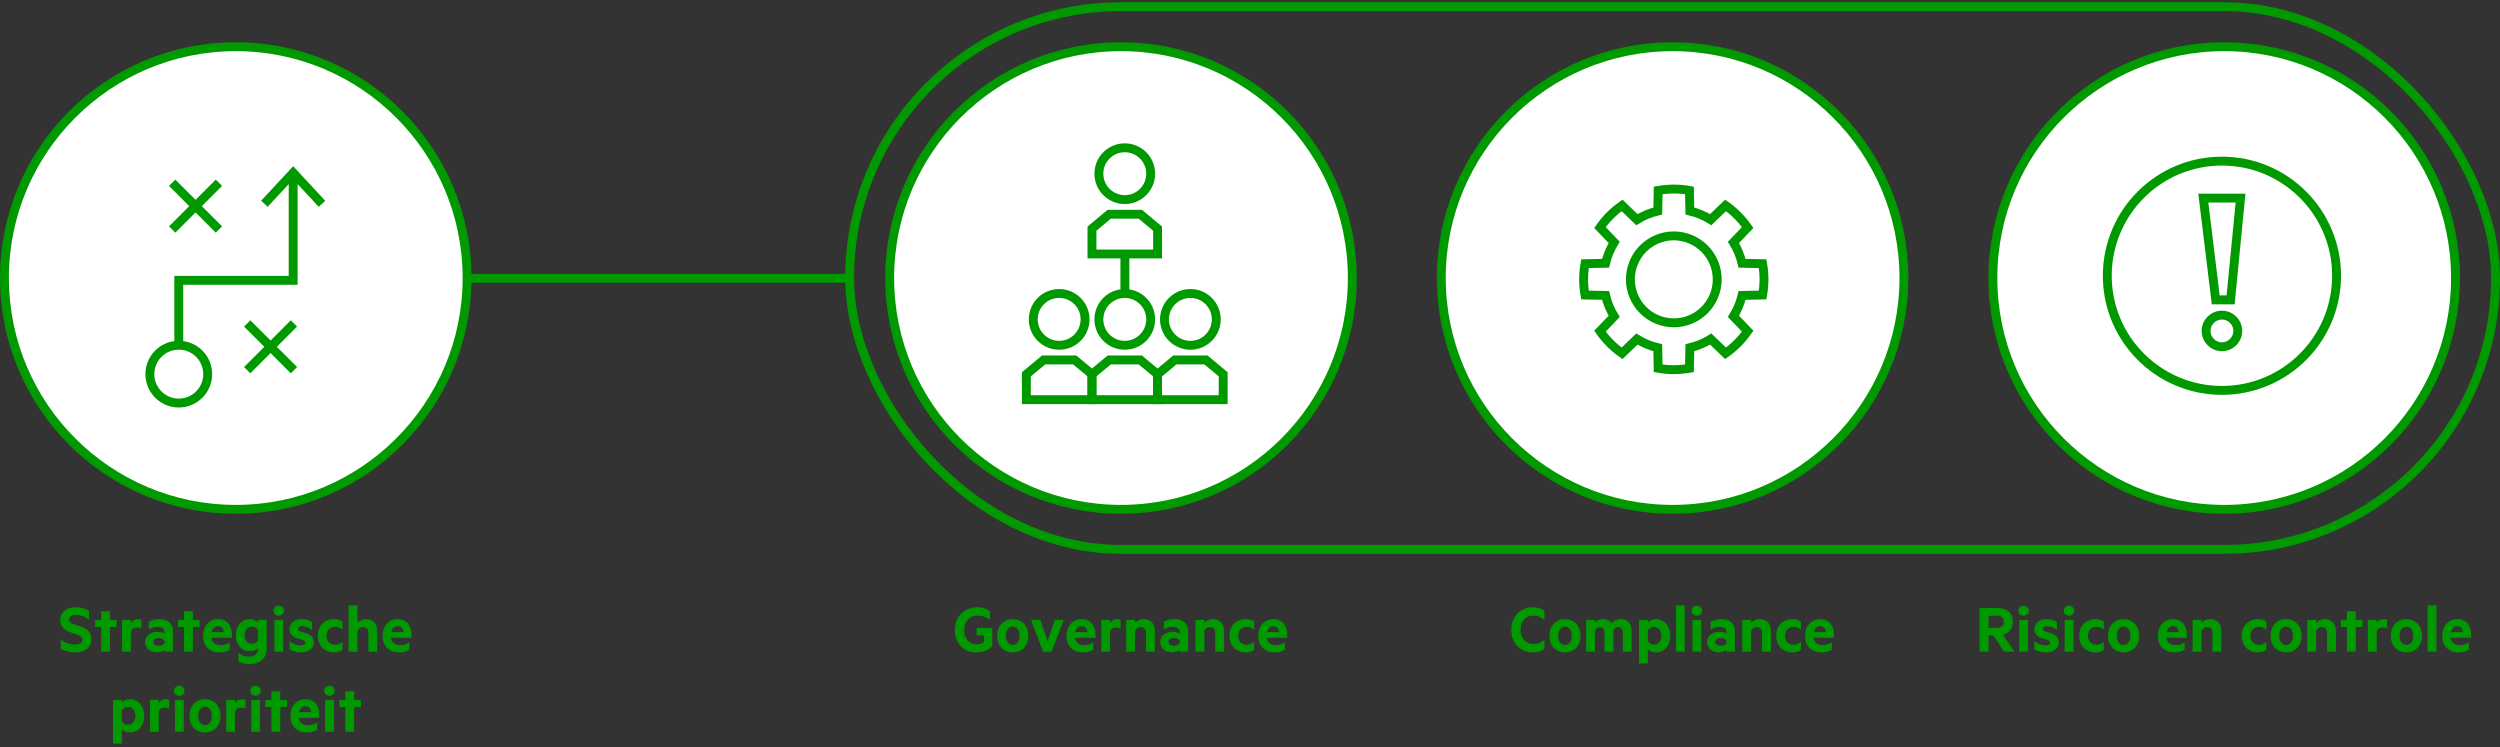 <?xml version="1.0" encoding="UTF-8"?>
<svg xmlns="http://www.w3.org/2000/svg" xmlns:xlink="http://www.w3.org/1999/xlink" width="562px" height="168px" viewBox="0 0 562 168">
  <rect x="0" y="0" width="562" height="168" fill="#333333" stroke="none"/>
  <!-- Generator: Sketch 53.1 (72631) - https://sketchapp.com -->
  <title>WMC_BusinessModel_NL_3</title>
  <desc>Created with Sketch.</desc>
  <g id="01---Landingspage" stroke="none" stroke-width="1" fill="none" fill-rule="evenodd">
    <g id="03-copy-3" transform="translate(-628, -481)">
      <g id="kapitaal-fill" transform="translate(249, 267)">
        <g id="Group-3" transform="translate(0, 0.5)">
          <g id="Group-27" transform="translate(1, 214)">
            <g id="3" transform="translate(379, 0)">
              <rect id="Rectangle" stroke="#009900" stroke-width="2" fill-rule="nonzero" x="190" y="1" width="370" height="122" rx="61"></rect>
              <g id="Governance" transform="translate(199, 10)">
                <path d="M19.56,134.336 C20.2,134.336 20.776,134.176 21.208,133.824 L21.208,132.336 L19.544,132.336 L19.544,130.656 L23.064,130.656 L23.064,134.768 C22.104,135.744 20.808,136.16 19.512,136.16 C16.536,136.16 14.664,134.08 14.664,131.104 C14.664,128.064 16.776,126.016 19.72,126.016 C20.84,126.016 21.832,126.32 22.536,126.832 L22.536,128.88 C21.736,128.24 20.856,127.888 19.72,127.888 C17.96,127.888 16.728,129.168 16.728,131.104 C16.728,133.008 17.816,134.336 19.56,134.336 Z M31.176,132.432 C31.176,134.624 29.752,136.16 27.672,136.16 C25.592,136.16 24.168,134.624 24.168,132.432 C24.168,130.224 25.592,128.688 27.672,128.688 C29.752,128.688 31.176,130.224 31.176,132.432 Z M29.208,132.432 C29.208,131.232 28.664,130.368 27.672,130.368 C26.68,130.368 26.136,131.232 26.136,132.432 C26.136,133.616 26.68,134.48 27.672,134.48 C28.664,134.48 29.208,133.616 29.208,132.432 Z M34.488,136 L31.784,128.848 L33.864,128.848 L35.512,133.6 L37.128,128.848 L39.128,128.848 L36.408,136 L34.488,136 Z M46.264,132.88 L41.656,132.88 C41.816,134.048 42.664,134.528 43.72,134.528 C44.504,134.528 45.064,134.352 45.768,133.904 L45.768,135.536 C45.176,135.968 44.376,136.16 43.416,136.16 C41.24,136.16 39.752,134.752 39.752,132.48 C39.752,130.24 41.16,128.688 43.112,128.688 C45.192,128.688 46.264,130.128 46.264,132.24 L46.264,132.88 Z M43.16,130.272 C42.504,130.272 41.944,130.688 41.72,131.584 L44.424,131.584 C44.376,130.816 43.944,130.272 43.16,130.272 Z M51.896,128.816 L51.896,130.8 C51.624,130.64 51.272,130.56 50.904,130.56 C50.232,130.56 49.688,130.912 49.544,131.568 L49.544,136 L47.56,136 L47.56,128.848 L49.544,128.848 L49.544,129.552 C49.848,129.04 50.44,128.688 51.144,128.688 C51.48,128.688 51.784,128.752 51.896,128.816 Z M53.176,128.848 L55.16,128.848 L55.16,129.504 C55.544,129.056 56.248,128.688 57.08,128.688 C58.696,128.688 59.608,129.744 59.608,131.328 L59.608,136 L57.624,136 L57.624,131.744 C57.624,130.992 57.24,130.48 56.456,130.48 C55.848,130.48 55.32,130.848 55.16,131.472 L55.16,136 L53.176,136 L53.176,128.848 Z M65.192,131.936 L65.192,131.536 C65.192,130.848 64.6,130.416 63.592,130.416 C62.872,130.416 62.2,130.624 61.64,130.992 L61.64,129.28 C62.152,128.96 63.08,128.688 64.024,128.688 C65.992,128.688 67.096,129.696 67.096,131.44 L67.096,136 L65.192,136 L65.192,135.616 C64.952,135.856 64.248,136.128 63.464,136.128 C62.024,136.128 60.824,135.296 60.824,133.808 C60.824,132.448 62.024,131.52 63.592,131.52 C64.216,131.52 64.904,131.728 65.192,131.936 Z M65.192,134.048 L65.192,133.536 C65.016,133.152 64.488,132.912 63.928,132.912 C63.304,132.912 62.664,133.184 62.664,133.792 C62.664,134.416 63.304,134.672 63.928,134.672 C64.488,134.672 65.016,134.432 65.192,134.048 Z M68.744,128.848 L70.728,128.848 L70.728,129.504 C71.112,129.056 71.816,128.688 72.648,128.688 C74.264,128.688 75.176,129.744 75.176,131.328 L75.176,136 L73.192,136 L73.192,131.744 C73.192,130.992 72.808,130.48 72.024,130.48 C71.416,130.48 70.888,130.848 70.728,131.472 L70.728,136 L68.744,136 L68.744,128.848 Z M76.376,132.432 C76.376,130.128 77.96,128.688 79.992,128.688 C80.712,128.688 81.416,128.848 81.928,129.248 L81.928,131.056 C81.448,130.624 80.872,130.416 80.232,130.416 C79.176,130.416 78.344,131.152 78.344,132.432 C78.344,133.696 79.176,134.448 80.232,134.448 C80.872,134.448 81.448,134.224 81.928,133.808 L81.928,135.6 C81.416,136 80.712,136.16 79.992,136.16 C77.96,136.16 76.376,134.72 76.376,132.432 Z M89.368,132.88 L84.76,132.88 C84.92,134.048 85.768,134.528 86.824,134.528 C87.608,134.528 88.168,134.352 88.872,133.904 L88.872,135.536 C88.28,135.968 87.48,136.16 86.52,136.16 C84.344,136.16 82.856,134.752 82.856,132.48 C82.856,130.24 84.264,128.688 86.216,128.688 C88.296,128.688 89.368,130.128 89.368,132.24 L89.368,132.88 Z M86.264,130.272 C85.608,130.272 85.048,130.688 84.824,131.584 L87.528,131.584 C87.48,130.816 87.048,130.272 86.264,130.272 Z" fill="#009900" fill-rule="nonzero"></path>
                <g id="Icon" stroke="#009900" stroke-width="2">
                  <circle id="Oval" fill="#FFFFFF" fill-rule="nonzero" cx="52" cy="52" r="52"></circle>
                  <g id="Group-18" transform="translate(30, 22)">
                    <polygon id="Stroke-1" points="26.341 15.66 19.356 15.66 15.473 18.896 15.473 24.594 30.222 24.594 30.222 18.896"></polygon>
                    <g id="Group-16" transform="translate(0, 0.212)">
                      <path d="M28.671,6.332 C28.671,9.549 26.065,12.157 22.848,12.157 C19.632,12.157 17.026,9.549 17.026,6.332 C17.026,3.116 19.632,0.51 22.848,0.51 C26.065,0.51 28.671,3.116 28.671,6.332 Z" id="Stroke-2"></path>
                      <polygon id="Stroke-4" points="11.592 48.2 4.606 48.2 0.723 51.435 0.723 57.133 15.472 57.133 15.472 51.435"></polygon>
                      <path d="M13.921,39.084 C13.921,42.301 11.315,44.908 8.098,44.908 C4.882,44.908 2.276,42.301 2.276,39.084 C2.276,35.868 4.882,33.262 8.098,33.262 C11.315,33.262 13.921,35.868 13.921,39.084 Z" id="Stroke-6"></path>
                      <polygon id="Stroke-8" points="26.341 48.2 19.356 48.2 15.473 51.435 15.473 57.133 30.222 57.133 30.222 51.435"></polygon>
                      <path d="M28.671,39.084 C28.671,42.301 26.065,44.908 22.848,44.908 C19.632,44.908 17.026,42.301 17.026,39.084 C17.026,35.868 19.632,33.262 22.848,33.262 C26.065,33.262 28.671,35.868 28.671,39.084 Z" id="Stroke-10"></path>
                      <polygon id="Stroke-12" points="41.09 48.2 34.105 48.2 30.222 51.435 30.222 57.133 44.971 57.133 44.971 51.435"></polygon>
                      <path d="M43.419,39.084 C43.419,42.301 40.814,44.908 37.597,44.908 C34.381,44.908 31.775,42.301 31.775,39.084 C31.775,35.868 34.381,33.262 37.597,33.262 C40.814,33.262 43.419,35.868 43.419,39.084 Z" id="Stroke-14"></path>
                    </g>
                    <path d="M22.874,24.345 L22.874,33.227" id="Stroke-17"></path>
                  </g>
                </g>
              </g>
              <g id="Compliance" transform="translate(323, 10)">
                <path d="M15.744,131.088 C15.744,128.048 17.776,126.016 20.624,126.016 C21.696,126.016 22.544,126.304 23.184,126.784 L23.184,128.848 C22.432,128.192 21.648,127.888 20.72,127.888 C18.96,127.888 17.808,129.152 17.808,131.088 C17.808,133.008 18.96,134.272 20.72,134.272 C21.648,134.272 22.432,133.984 23.184,133.328 L23.184,135.392 C22.544,135.872 21.696,136.16 20.624,136.16 C17.776,136.16 15.744,134.128 15.744,131.088 Z M31.312,132.432 C31.312,134.624 29.888,136.16 27.808,136.16 C25.728,136.16 24.304,134.624 24.304,132.432 C24.304,130.224 25.728,128.688 27.808,128.688 C29.888,128.688 31.312,130.224 31.312,132.432 Z M29.344,132.432 C29.344,131.232 28.8,130.368 27.808,130.368 C26.816,130.368 26.272,131.232 26.272,132.432 C26.272,133.616 26.816,134.48 27.808,134.48 C28.8,134.48 29.344,133.616 29.344,132.432 Z M38.288,129.6 C38.752,129.088 39.44,128.688 40.448,128.688 C41.92,128.688 42.8,129.712 42.8,131.328 L42.8,136 L40.816,136 L40.816,131.744 C40.816,130.976 40.48,130.464 39.792,130.464 C39.28,130.464 38.816,130.784 38.688,131.392 L38.688,136 L36.688,136 L36.688,131.744 C36.688,130.976 36.368,130.464 35.68,130.464 C35.168,130.464 34.688,130.784 34.56,131.392 L34.56,136 L32.576,136 L32.576,128.848 L34.56,128.848 L34.56,129.44 C34.912,128.992 35.568,128.688 36.368,128.688 C37.216,128.688 37.888,129.072 38.288,129.6 Z M46.432,138.64 L44.448,138.64 L44.448,128.848 L46.432,128.848 L46.432,129.44 C46.752,129.056 47.456,128.688 48.224,128.688 C50.304,128.688 51.488,130.416 51.488,132.432 C51.488,134.448 50.304,136.16 48.224,136.16 C47.456,136.16 46.752,135.792 46.432,135.408 L46.432,138.64 Z M46.432,131.248 L46.432,133.6 C46.672,134.096 47.2,134.432 47.776,134.432 C48.848,134.432 49.488,133.568 49.488,132.432 C49.488,131.28 48.848,130.416 47.776,130.416 C47.184,130.416 46.672,130.768 46.432,131.248 Z M54.736,136 L52.752,136 L52.752,125.6 L54.736,125.6 L54.736,136 Z M58.448,136 L56.464,136 L56.464,128.848 L58.448,128.848 L58.448,136 Z M58.624,126.784 C58.624,127.456 58.064,127.92 57.44,127.92 C56.816,127.92 56.256,127.456 56.256,126.784 C56.256,126.128 56.816,125.648 57.44,125.648 C58.064,125.648 58.624,126.128 58.624,126.784 Z M64.112,131.936 L64.112,131.536 C64.112,130.848 63.52,130.416 62.512,130.416 C61.792,130.416 61.12,130.624 60.56,130.992 L60.56,129.28 C61.072,128.96 62,128.688 62.944,128.688 C64.912,128.688 66.016,129.696 66.016,131.44 L66.016,136 L64.112,136 L64.112,135.616 C63.872,135.856 63.168,136.128 62.384,136.128 C60.944,136.128 59.744,135.296 59.744,133.808 C59.744,132.448 60.944,131.52 62.512,131.52 C63.136,131.52 63.824,131.728 64.112,131.936 Z M64.112,134.048 L64.112,133.536 C63.936,133.152 63.408,132.912 62.848,132.912 C62.224,132.912 61.584,133.184 61.584,133.792 C61.584,134.416 62.224,134.672 62.848,134.672 C63.408,134.672 63.936,134.432 64.112,134.048 Z M67.664,128.848 L69.648,128.848 L69.648,129.504 C70.032,129.056 70.736,128.688 71.568,128.688 C73.184,128.688 74.096,129.744 74.096,131.328 L74.096,136 L72.112,136 L72.112,131.744 C72.112,130.992 71.728,130.48 70.944,130.48 C70.336,130.48 69.808,130.848 69.648,131.472 L69.648,136 L67.664,136 L67.664,128.848 Z M75.296,132.432 C75.296,130.128 76.88,128.688 78.912,128.688 C79.632,128.688 80.336,128.848 80.848,129.248 L80.848,131.056 C80.368,130.624 79.792,130.416 79.152,130.416 C78.096,130.416 77.264,131.152 77.264,132.432 C77.264,133.696 78.096,134.448 79.152,134.448 C79.792,134.448 80.368,134.224 80.848,133.808 L80.848,135.6 C80.336,136 79.632,136.16 78.912,136.16 C76.88,136.16 75.296,134.72 75.296,132.432 Z M88.288,132.88 L83.68,132.88 C83.84,134.048 84.688,134.528 85.744,134.528 C86.528,134.528 87.088,134.352 87.792,133.904 L87.792,135.536 C87.2,135.968 86.4,136.16 85.44,136.16 C83.264,136.16 81.776,134.752 81.776,132.48 C81.776,130.24 83.184,128.688 85.136,128.688 C87.216,128.688 88.288,130.128 88.288,132.24 L88.288,132.88 Z M85.184,130.272 C84.528,130.272 83.968,130.688 83.744,131.584 L86.448,131.584 C86.4,130.816 85.968,130.272 85.184,130.272 Z" fill="#009900" fill-rule="nonzero"></path>
                <g id="Icon" stroke="#009900" stroke-width="2">
                  <circle id="Oval" fill="#FFFFFF" fill-rule="nonzero" cx="52" cy="52" r="52"></circle>
                  <path d="M40.641,68.923 C38.675,67.548 37.004,65.853 35.672,63.945 L38.87,60.612 C37.974,59.16 37.317,57.571 36.926,55.911 L32.31,55.818 C31.904,53.525 31.89,51.145 32.307,48.78 L36.925,48.686 C37.117,47.872 37.378,47.06 37.71,46.258 C38.04,45.46 38.429,44.701 38.869,43.988 L35.671,40.652 C37.045,38.683 38.736,37.011 40.642,35.676 L43.972,38.879 C45.422,37.982 47.007,37.326 48.666,36.933 L48.757,32.31 C51.048,31.905 53.425,31.889 55.788,32.308 L55.88,36.933 C56.695,37.125 57.506,37.387 58.305,37.717 C59.104,38.048 59.862,38.437 60.575,38.877 L63.905,35.674 C65.87,37.052 67.541,38.744 68.873,40.652 L65.675,43.988 C66.57,45.438 67.228,47.026 67.619,48.686 L72.235,48.78 C72.641,51.072 72.655,53.452 72.237,55.818 L67.621,55.911 C67.427,56.728 67.167,57.539 66.836,58.34 C66.506,59.14 66.116,59.899 65.676,60.612 L68.875,63.945 C67.5,65.914 65.809,67.586 63.903,68.921 L60.573,65.718 C59.124,66.615 57.538,67.273 55.88,67.667 L55.788,72.288 C53.497,72.696 51.12,72.709 48.757,72.289 L48.666,67.667 C47.85,67.475 47.039,67.212 46.24,66.881 C45.441,66.549 44.684,66.16 43.97,65.72 L40.641,68.923 Z M48.539,61.326 C53.517,63.391 59.226,61.023 61.288,56.038 C63.35,51.054 60.986,45.338 56.006,43.272 C51.027,41.207 45.319,43.574 43.257,48.56 C41.195,53.547 43.56,59.262 48.539,61.326 Z" id="Stroke-1"></path>
                </g>
              </g>
              <g id="Risico" transform="translate(439, 10)">
                <path d="M7.032,132.336 L7.032,136 L5,136 L5,126.176 L9.048,126.176 C11.112,126.176 12.488,127.28 12.488,129.296 C12.488,130.864 11.624,131.856 10.248,132.192 L12.84,136 L10.536,136 L8.104,132.336 L7.032,132.336 Z M7.032,130.656 L8.92,130.656 C9.944,130.656 10.472,130.112 10.472,129.296 C10.472,128.464 9.944,127.92 8.92,127.92 L7.032,127.92 L7.032,130.656 Z M15.912,136 L13.928,136 L13.928,128.848 L15.912,128.848 L15.912,136 Z M16.088,126.784 C16.088,127.456 15.528,127.92 14.904,127.92 C14.28,127.92 13.72,127.456 13.72,126.784 C13.72,126.128 14.28,125.648 14.904,125.648 C15.528,125.648 16.088,126.128 16.088,126.784 Z M17.336,135.44 L17.336,133.6 C18.024,134.224 19.016,134.592 19.8,134.592 C20.392,134.592 20.856,134.416 20.856,133.984 C20.856,133.584 20.536,133.44 20.04,133.28 L19.352,133.088 C18.104,132.752 17.32,132.16 17.32,130.928 C17.32,129.536 18.52,128.688 20.12,128.688 C21.032,128.688 21.768,128.912 22.408,129.328 L22.408,131.136 C21.768,130.624 21.032,130.256 20.216,130.256 C19.672,130.256 19.256,130.464 19.256,130.864 C19.256,131.248 19.528,131.376 20.024,131.536 L20.824,131.776 C22.184,132.16 22.808,132.8 22.808,133.952 C22.808,135.392 21.544,136.16 19.864,136.16 C18.92,136.16 17.944,135.904 17.336,135.44 Z M26.12,136 L24.136,136 L24.136,128.848 L26.12,128.848 L26.12,136 Z M26.296,126.784 C26.296,127.456 25.736,127.92 25.112,127.92 C24.488,127.92 23.928,127.456 23.928,126.784 C23.928,126.128 24.488,125.648 25.112,125.648 C25.736,125.648 26.296,126.128 26.296,126.784 Z M27.4,132.432 C27.4,130.128 28.984,128.688 31.016,128.688 C31.736,128.688 32.44,128.848 32.952,129.248 L32.952,131.056 C32.472,130.624 31.896,130.416 31.256,130.416 C30.2,130.416 29.368,131.152 29.368,132.432 C29.368,133.696 30.2,134.448 31.256,134.448 C31.896,134.448 32.472,134.224 32.952,133.808 L32.952,135.6 C32.44,136 31.736,136.16 31.016,136.16 C28.984,136.16 27.4,134.72 27.4,132.432 Z M40.888,132.432 C40.888,134.624 39.464,136.16 37.384,136.16 C35.304,136.16 33.88,134.624 33.88,132.432 C33.88,130.224 35.304,128.688 37.384,128.688 C39.464,128.688 40.888,130.224 40.888,132.432 Z M38.92,132.432 C38.92,131.232 38.376,130.368 37.384,130.368 C36.392,130.368 35.848,131.232 35.848,132.432 C35.848,133.616 36.392,134.48 37.384,134.48 C38.376,134.48 38.92,133.616 38.92,132.432 Z M51.608,132.88 L47,132.88 C47.16,134.048 48.008,134.528 49.064,134.528 C49.848,134.528 50.408,134.352 51.112,133.904 L51.112,135.536 C50.52,135.968 49.72,136.16 48.76,136.16 C46.584,136.16 45.096,134.752 45.096,132.48 C45.096,130.24 46.504,128.688 48.456,128.688 C50.536,128.688 51.608,130.128 51.608,132.24 L51.608,132.88 Z M48.504,130.272 C47.848,130.272 47.288,130.688 47.064,131.584 L49.768,131.584 C49.72,130.816 49.288,130.272 48.504,130.272 Z M52.904,128.848 L54.888,128.848 L54.888,129.504 C55.272,129.056 55.976,128.688 56.808,128.688 C58.424,128.688 59.336,129.744 59.336,131.328 L59.336,136 L57.352,136 L57.352,131.744 C57.352,130.992 56.968,130.48 56.184,130.48 C55.576,130.48 55.048,130.848 54.888,131.472 L54.888,136 L52.904,136 L52.904,128.848 Z M63.928,132.432 C63.928,130.128 65.512,128.688 67.544,128.688 C68.264,128.688 68.968,128.848 69.48,129.248 L69.48,131.056 C69,130.624 68.424,130.416 67.784,130.416 C66.728,130.416 65.896,131.152 65.896,132.432 C65.896,133.696 66.728,134.448 67.784,134.448 C68.424,134.448 69,134.224 69.48,133.808 L69.48,135.6 C68.968,136 68.264,136.16 67.544,136.16 C65.512,136.16 63.928,134.72 63.928,132.432 Z M77.416,132.432 C77.416,134.624 75.992,136.16 73.912,136.16 C71.832,136.16 70.408,134.624 70.408,132.432 C70.408,130.224 71.832,128.688 73.912,128.688 C75.992,128.688 77.416,130.224 77.416,132.432 Z M75.448,132.432 C75.448,131.232 74.904,130.368 73.912,130.368 C72.92,130.368 72.376,131.232 72.376,132.432 C72.376,133.616 72.92,134.48 73.912,134.48 C74.904,134.48 75.448,133.616 75.448,132.432 Z M78.68,128.848 L80.664,128.848 L80.664,129.504 C81.048,129.056 81.752,128.688 82.584,128.688 C84.2,128.688 85.112,129.744 85.112,131.328 L85.112,136 L83.128,136 L83.128,131.744 C83.128,130.992 82.744,130.48 81.96,130.48 C81.352,130.48 80.824,130.848 80.664,131.472 L80.664,136 L78.68,136 L78.68,128.848 Z M89.576,136 L87.592,136 L87.592,130.448 L86.232,130.448 L86.232,128.848 L87.592,128.848 L87.592,126.912 L89.576,126.912 L89.576,128.848 L91.096,128.848 L91.096,130.448 L89.576,130.448 L89.576,136 Z M96.632,128.816 L96.632,130.8 C96.36,130.64 96.008,130.56 95.64,130.56 C94.968,130.56 94.424,130.912 94.28,131.568 L94.28,136 L92.296,136 L92.296,128.848 L94.28,128.848 L94.28,129.552 C94.584,129.04 95.176,128.688 95.88,128.688 C96.216,128.688 96.52,128.752 96.632,128.816 Z M104.472,132.432 C104.472,134.624 103.048,136.16 100.968,136.16 C98.888,136.16 97.464,134.624 97.464,132.432 C97.464,130.224 98.888,128.688 100.968,128.688 C103.048,128.688 104.472,130.224 104.472,132.432 Z M102.504,132.432 C102.504,131.232 101.96,130.368 100.968,130.368 C99.976,130.368 99.432,131.232 99.432,132.432 C99.432,133.616 99.976,134.48 100.968,134.48 C101.96,134.48 102.504,133.616 102.504,132.432 Z M107.72,136 L105.736,136 L105.736,125.6 L107.72,125.6 L107.72,136 Z M115.512,132.88 L110.904,132.88 C111.064,134.048 111.912,134.528 112.968,134.528 C113.752,134.528 114.312,134.352 115.016,133.904 L115.016,135.536 C114.424,135.968 113.624,136.16 112.664,136.16 C110.488,136.16 109,134.752 109,132.48 C109,130.24 110.408,128.688 112.36,128.688 C114.44,128.688 115.512,130.128 115.512,132.24 L115.512,132.88 Z M112.408,130.272 C111.752,130.272 111.192,130.688 110.968,131.584 L113.672,131.584 C113.624,130.816 113.192,130.272 112.408,130.272 Z" id="Risicoencontrole" fill="#009900" fill-rule="nonzero"></path>
                <g id="Icon" transform="translate(8, 0)">
                  <circle id="Oval" stroke="#009900" stroke-width="2" fill="#FFFFFF" fill-rule="nonzero" cx="52" cy="52" r="52"></circle>
                  <g id="Group-17" transform="translate(25, 25)">
                    <path d="M52.262,26.49 C52.262,40.724 40.723,52.261 26.489,52.261 C12.257,52.261 0.718,40.724 0.718,26.49 C0.718,12.253 12.257,0.717 26.489,0.717 C40.723,0.717 52.262,12.253 52.262,26.49" id="Fill-1" fill="#FFFFFF"></path>
                    <path d="M52.262,26.49 C52.262,40.724 40.723,52.261 26.489,52.261 C12.257,52.261 0.718,40.724 0.718,26.49 C0.718,12.253 12.257,0.717 26.489,0.717 C40.723,0.717 52.262,12.253 52.262,26.49 Z" id="Stroke-3" stroke="#009900" stroke-width="2"></path>
                    <path d="M30.049,38.895 C30.049,40.861 28.455,42.455 26.49,42.455 C24.524,42.455 22.93,40.861 22.93,38.895 C22.93,36.932 24.524,35.338 26.49,35.338 C28.455,35.338 30.049,36.932 30.049,38.895 Z" id="Stroke-5" stroke="#009900" stroke-width="2"></path>
                    <polygon id="Stroke-8" stroke="#009900" stroke-width="2" points="28.442 31.911 25.094 31.911 22.305 9.032 30.673 9.032"></polygon>
                  </g>
                </g>
              </g>
              <path d="M82.987,62.067 L189.5,62.067" id="Line" stroke="#009900" stroke-width="2" stroke-linecap="square" fill-rule="nonzero"></path>
              <g id="Strategy" transform="translate(0, 10)">
                <path d="M12.664,135.328 L12.664,133.312 C13.544,133.968 14.664,134.4 15.8,134.4 C16.792,134.4 17.544,134.096 17.544,133.328 C17.544,132.688 17.128,132.448 16.392,132.176 L14.952,131.696 C13.496,131.216 12.536,130.464 12.536,128.832 C12.536,127.008 14.104,126.016 16.024,126.016 C17.224,126.016 18.2,126.304 19,126.784 L19,128.784 C18.152,128.16 17.224,127.76 16.088,127.76 C15.208,127.76 14.536,128.064 14.536,128.736 C14.536,129.344 14.936,129.584 15.624,129.808 L17.16,130.336 C18.808,130.896 19.56,131.792 19.56,133.248 C19.56,135.184 17.912,136.16 15.832,136.16 C14.52,136.16 13.368,135.776 12.664,135.328 Z M23.72,136 L21.736,136 L21.736,130.448 L20.376,130.448 L20.376,128.848 L21.736,128.848 L21.736,126.912 L23.72,126.912 L23.72,128.848 L25.24,128.848 L25.24,130.448 L23.72,130.448 L23.72,136 Z M30.776,128.816 L30.776,130.8 C30.504,130.64 30.152,130.56 29.784,130.56 C29.112,130.56 28.568,130.912 28.424,131.568 L28.424,136 L26.44,136 L26.44,128.848 L28.424,128.848 L28.424,129.552 C28.728,129.04 29.32,128.688 30.024,128.688 C30.36,128.688 30.664,128.752 30.776,128.816 Z M35.992,131.936 L35.992,131.536 C35.992,130.848 35.4,130.416 34.392,130.416 C33.672,130.416 33,130.624 32.44,130.992 L32.44,129.28 C32.952,128.96 33.88,128.688 34.824,128.688 C36.792,128.688 37.896,129.696 37.896,131.44 L37.896,136 L35.992,136 L35.992,135.616 C35.752,135.856 35.048,136.128 34.264,136.128 C32.824,136.128 31.624,135.296 31.624,133.808 C31.624,132.448 32.824,131.52 34.392,131.52 C35.016,131.52 35.704,131.728 35.992,131.936 Z M35.992,134.048 L35.992,133.536 C35.816,133.152 35.288,132.912 34.728,132.912 C34.104,132.912 33.464,133.184 33.464,133.792 C33.464,134.416 34.104,134.672 34.728,134.672 C35.288,134.672 35.816,134.432 35.992,134.048 Z M42.36,136 L40.376,136 L40.376,130.448 L39.016,130.448 L39.016,128.848 L40.376,128.848 L40.376,126.912 L42.36,126.912 L42.36,128.848 L43.88,128.848 L43.88,130.448 L42.36,130.448 L42.36,136 Z M51.144,132.88 L46.536,132.88 C46.696,134.048 47.544,134.528 48.6,134.528 C49.384,134.528 49.944,134.352 50.648,133.904 L50.648,135.536 C50.056,135.968 49.256,136.16 48.296,136.16 C46.12,136.16 44.632,134.752 44.632,132.48 C44.632,130.24 46.04,128.688 47.992,128.688 C50.072,128.688 51.144,130.128 51.144,132.24 L51.144,132.88 Z M48.04,130.272 C47.384,130.272 46.824,130.688 46.6,131.584 L49.304,131.584 C49.256,130.816 48.824,130.272 48.04,130.272 Z M56.968,135.408 L56.968,135.184 C56.648,135.552 56.024,135.904 55.224,135.904 C53.16,135.904 51.992,134.24 51.992,132.304 C51.992,130.352 53.16,128.688 55.224,128.688 C56.024,128.688 56.648,129.04 56.968,129.408 L56.968,128.848 L58.952,128.848 L58.952,135.216 C58.952,137.84 57.016,138.8 55.064,138.8 C54.088,138.8 53.176,138.56 52.6,138.192 L52.6,136.24 C53.336,136.88 54.104,137.12 55.032,137.12 C56.104,137.12 56.968,136.576 56.968,135.408 Z M56.968,133.504 L56.968,131.088 C56.744,130.688 56.232,130.352 55.64,130.352 C54.584,130.352 53.976,131.168 53.976,132.304 C53.976,133.424 54.584,134.24 55.64,134.24 C56.232,134.24 56.744,133.92 56.968,133.504 Z M62.664,136 L60.68,136 L60.68,128.848 L62.664,128.848 L62.664,136 Z M62.84,126.784 C62.84,127.456 62.28,127.92 61.656,127.92 C61.032,127.92 60.472,127.456 60.472,126.784 C60.472,126.128 61.032,125.648 61.656,125.648 C62.28,125.648 62.84,126.128 62.84,126.784 Z M64.088,135.44 L64.088,133.6 C64.776,134.224 65.768,134.592 66.552,134.592 C67.144,134.592 67.608,134.416 67.608,133.984 C67.608,133.584 67.288,133.44 66.792,133.28 L66.104,133.088 C64.856,132.752 64.072,132.16 64.072,130.928 C64.072,129.536 65.272,128.688 66.872,128.688 C67.784,128.688 68.52,128.912 69.16,129.328 L69.16,131.136 C68.52,130.624 67.784,130.256 66.968,130.256 C66.424,130.256 66.008,130.464 66.008,130.864 C66.008,131.248 66.28,131.376 66.776,131.536 L67.576,131.776 C68.936,132.16 69.56,132.8 69.56,133.952 C69.56,135.392 68.296,136.16 66.616,136.16 C65.672,136.16 64.696,135.904 64.088,135.44 Z M70.44,132.432 C70.44,130.128 72.024,128.688 74.056,128.688 C74.776,128.688 75.48,128.848 75.992,129.248 L75.992,131.056 C75.512,130.624 74.936,130.416 74.296,130.416 C73.24,130.416 72.408,131.152 72.408,132.432 C72.408,133.696 73.24,134.448 74.296,134.448 C74.936,134.448 75.512,134.224 75.992,133.808 L75.992,135.6 C75.48,136 74.776,136.16 74.056,136.16 C72.024,136.16 70.44,134.72 70.44,132.432 Z M77.368,125.6 L79.352,125.6 L79.352,129.504 C79.736,129.056 80.44,128.688 81.272,128.688 C82.888,128.688 83.8,129.744 83.8,131.328 L83.8,136 L81.816,136 L81.816,131.744 C81.816,130.992 81.432,130.48 80.648,130.48 C80.04,130.48 79.512,130.848 79.352,131.472 L79.352,136 L77.368,136 L77.368,125.6 Z M91.512,132.88 L86.904,132.88 C87.064,134.048 87.912,134.528 88.968,134.528 C89.752,134.528 90.312,134.352 91.016,133.904 L91.016,135.536 C90.424,135.968 89.624,136.16 88.664,136.16 C86.488,136.16 85,134.752 85,132.48 C85,130.24 86.408,128.688 88.36,128.688 C90.44,128.688 91.512,130.128 91.512,132.24 L91.512,132.88 Z M88.408,130.272 C87.752,130.272 87.192,130.688 86.968,131.584 L89.672,131.584 C89.624,130.816 89.192,130.272 88.408,130.272 Z M26.384,156.64 L24.4,156.64 L24.4,146.848 L26.384,146.848 L26.384,147.44 C26.704,147.056 27.408,146.688 28.176,146.688 C30.256,146.688 31.44,148.416 31.44,150.432 C31.44,152.448 30.256,154.16 28.176,154.16 C27.408,154.16 26.704,153.792 26.384,153.408 L26.384,156.64 Z M26.384,149.248 L26.384,151.6 C26.624,152.096 27.152,152.432 27.728,152.432 C28.8,152.432 29.44,151.568 29.44,150.432 C29.44,149.28 28.8,148.416 27.728,148.416 C27.136,148.416 26.624,148.768 26.384,149.248 Z M37.04,146.816 L37.04,148.8 C36.768,148.64 36.416,148.56 36.048,148.56 C35.376,148.56 34.832,148.912 34.688,149.568 L34.688,154 L32.704,154 L32.704,146.848 L34.688,146.848 L34.688,147.552 C34.992,147.04 35.584,146.688 36.288,146.688 C36.624,146.688 36.928,146.752 37.04,146.816 Z M40.304,154 L38.32,154 L38.32,146.848 L40.304,146.848 L40.304,154 Z M40.48,144.784 C40.48,145.456 39.92,145.92 39.296,145.92 C38.672,145.92 38.112,145.456 38.112,144.784 C38.112,144.128 38.672,143.648 39.296,143.648 C39.92,143.648 40.48,144.128 40.48,144.784 Z M48.592,150.432 C48.592,152.624 47.168,154.16 45.088,154.16 C43.008,154.16 41.584,152.624 41.584,150.432 C41.584,148.224 43.008,146.688 45.088,146.688 C47.168,146.688 48.592,148.224 48.592,150.432 Z M46.624,150.432 C46.624,149.232 46.08,148.368 45.088,148.368 C44.096,148.368 43.552,149.232 43.552,150.432 C43.552,151.616 44.096,152.48 45.088,152.48 C46.08,152.48 46.624,151.616 46.624,150.432 Z M54.192,146.816 L54.192,148.8 C53.92,148.64 53.568,148.56 53.2,148.56 C52.528,148.56 51.984,148.912 51.84,149.568 L51.84,154 L49.856,154 L49.856,146.848 L51.84,146.848 L51.84,147.552 C52.144,147.04 52.736,146.688 53.44,146.688 C53.776,146.688 54.08,146.752 54.192,146.816 Z M57.456,154 L55.472,154 L55.472,146.848 L57.456,146.848 L57.456,154 Z M57.632,144.784 C57.632,145.456 57.072,145.92 56.448,145.92 C55.824,145.92 55.264,145.456 55.264,144.784 C55.264,144.128 55.824,143.648 56.448,143.648 C57.072,143.648 57.632,144.128 57.632,144.784 Z M62,154 L60.016,154 L60.016,148.448 L58.656,148.448 L58.656,146.848 L60.016,146.848 L60.016,144.912 L62,144.912 L62,146.848 L63.52,146.848 L63.52,148.448 L62,148.448 L62,154 Z M70.784,150.88 L66.176,150.88 C66.336,152.048 67.184,152.528 68.24,152.528 C69.024,152.528 69.584,152.352 70.288,151.904 L70.288,153.536 C69.696,153.968 68.896,154.16 67.936,154.16 C65.76,154.16 64.272,152.752 64.272,150.48 C64.272,148.24 65.68,146.688 67.632,146.688 C69.712,146.688 70.784,148.128 70.784,150.24 L70.784,150.88 Z M67.68,148.272 C67.024,148.272 66.464,148.688 66.24,149.584 L68.944,149.584 C68.896,148.816 68.464,148.272 67.68,148.272 Z M74.064,154 L72.08,154 L72.08,146.848 L74.064,146.848 L74.064,154 Z M74.24,144.784 C74.24,145.456 73.68,145.92 73.056,145.92 C72.432,145.92 71.872,145.456 71.872,144.784 C71.872,144.128 72.432,143.648 73.056,143.648 C73.68,143.648 74.24,144.128 74.24,144.784 Z M78.608,154 L76.624,154 L76.624,148.448 L75.264,148.448 L75.264,146.848 L76.624,146.848 L76.624,144.912 L78.608,144.912 L78.608,146.848 L80.128,146.848 L80.128,148.448 L78.608,148.448 L78.608,154 Z" id="Strategischeprioriteit" fill="#009900" fill-rule="nonzero"></path>
                <g id="Icon" stroke="#009900" stroke-width="2">
                  <circle id="Oval" fill="#FFFFFF" fill-rule="nonzero" cx="52" cy="52" r="52"></circle>
                  <g id="Group-14" transform="translate(32, 28)">
                    <g id="Group-11" transform="translate(0, 0.107)">
                      <path d="M7.19,39.146 L7.19,24.414 L32.903,24.414 L32.903,0.232 M39.377,7.202 L32.905,0.232 L26.429,7.202" id="Stroke-1"></path>
                      <path d="M13.69,45.5 C13.69,49.089 10.779,52 7.189,52 C3.599,52 0.69,49.089 0.69,45.5 C0.69,41.911 3.599,39 7.189,39 C10.779,39 13.69,41.911 13.69,45.5 Z" id="Stroke-9"></path>
                    </g>
                    <g id="Group-12" transform="translate(22.081, 33.784)">
                      <path d="M10.995,0.422 L0.486,10.932" id="Stroke-12"></path>
                      <path d="M0.487,0.422 L10.996,10.932" id="Stroke-13"></path>
                    </g>
                    <g id="Group-12" transform="translate(5.216, 2.162)">
                      <path d="M10.995,0.422 L0.486,10.932" id="Stroke-12"></path>
                      <path d="M0.487,0.422 L10.996,10.932" id="Stroke-13"></path>
                    </g>
                  </g>
                </g>
              </g>
            </g>
          </g>
        </g>
      </g>
    </g>
  </g>
</svg>
